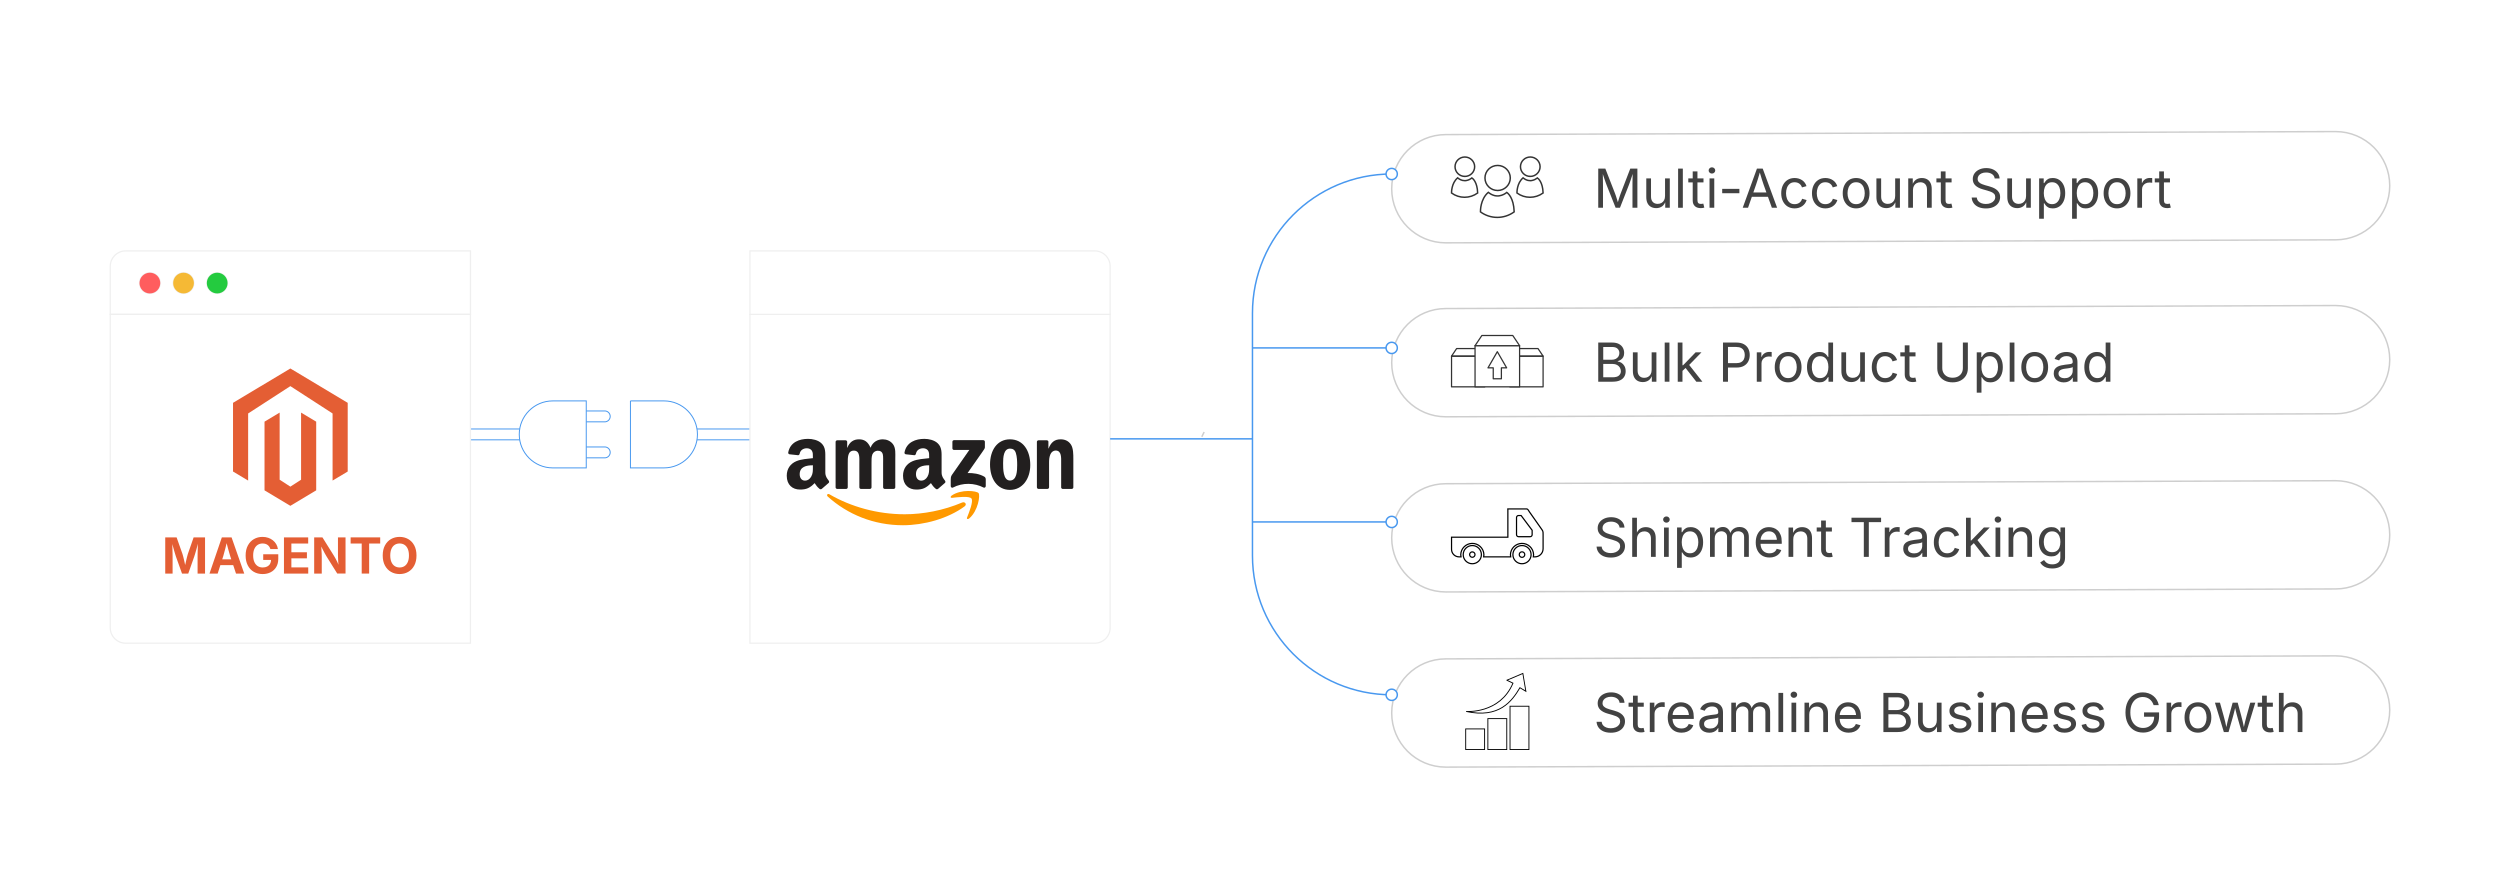 <?xml version="1.0" encoding="UTF-8"?><svg id="_01-Advanced-Features-of-Magento-Amazon-Integration" xmlns="http://www.w3.org/2000/svg" xmlns:xlink="http://www.w3.org/1999/xlink" viewBox="0 0 860 298.867"><defs><filter id="drop-shadow-1" filterUnits="userSpaceOnUse"><feOffset dx="0" dy="4.354"/><feGaussianBlur result="blur" stdDeviation="3.483"/><feFlood flood-color="#333" flood-opacity=".09"/><feComposite in2="blur" operator="in"/><feComposite in="SourceGraphic"/></filter><filter id="drop-shadow-2" filterUnits="userSpaceOnUse"><feOffset dx="0" dy="4.354"/><feGaussianBlur result="blur-2" stdDeviation="3.483"/><feFlood flood-color="#333" flood-opacity=".09"/><feComposite in2="blur-2" operator="in"/><feComposite in="SourceGraphic"/></filter><filter id="drop-shadow-3" filterUnits="userSpaceOnUse"><feOffset dx="0" dy="5.143"/><feGaussianBlur result="blur-3" stdDeviation="4.114"/><feFlood flood-color="#333" flood-opacity=".09"/><feComposite in2="blur-3" operator="in"/><feComposite in="SourceGraphic"/></filter></defs><path d="M199.298,141.362h8.732c1.037,0,1.879.842,1.879,1.879v0c0,1.037-.842,1.879-1.879,1.879h-8.732v-3.758h0Z" fill="#fff" stroke="#4898ef" stroke-miterlimit="10" stroke-width=".341"/><path d="M199.298,153.747h8.732c1.037,0,1.879.842,1.879,1.879v0c0,1.037-.842,1.879-1.879,1.879h-8.732v-3.758h0Z" fill="#fff" stroke="#4898ef" stroke-miterlimit="10" stroke-width=".341"/><rect x="158.358" y="147.568" width="21.459" height="3.731" fill="#fff" stroke="#4898ef" stroke-miterlimit="10" stroke-width=".341"/><path d="M190.148,137.91h11.523v23.047h-11.523c-6.36,0-11.523-5.163-11.523-11.523v-0c0-6.36,5.163-11.523,11.523-11.523Z" fill="#fff" stroke="#4898ef" stroke-miterlimit="10" stroke-width=".341"/><rect x="238.729" y="147.568" width="21.459" height="3.731" fill="#fff" stroke="#4898ef" stroke-miterlimit="10" stroke-width=".341"/><path d="M216.874,137.91h11.523c6.364,0,11.523,5.159,11.523,11.523v0c0,6.364-5.159,11.523-11.523,11.523h-11.523v-23.047Z" fill="#fff" stroke="#4898ef" stroke-miterlimit="10" stroke-width=".341"/><g filter="url(#drop-shadow-1)"><path d="M161.836,81.962H43.205c-2.912,0-5.272,2.36-5.272,5.272v16.556h123.904v-21.828ZM51.561,96.591c-1.971,0-3.569-1.598-3.569-3.569s1.598-3.569,3.569-3.569c1.971,0,3.569,1.598,3.569,3.569s-1.598,3.569-3.569,3.569ZM63.138,96.591c-1.971,0-3.569-1.598-3.569-3.569s1.598-3.569,3.569-3.569c1.971,0,3.569,1.598,3.569,3.569s-1.598,3.569-3.569,3.569ZM74.714,96.591c-1.971,0-3.569-1.598-3.569-3.569s1.598-3.569,3.569-3.569c1.971,0,3.569,1.598,3.569,3.569s-1.598,3.569-3.569,3.569Z" fill="#fff" stroke="#efefef" stroke-miterlimit="10" stroke-width=".435"/><path d="M37.932,103.79v107.842c0,2.912,2.36,5.272,5.272,5.272h118.632v-113.114H37.932Z" fill="#fff" stroke="#efefef" stroke-miterlimit="10" stroke-width=".435"/><path d="M51.561,89.454c-1.971,0-3.569,1.598-3.569,3.569s1.598,3.569,3.569,3.569c1.971,0,3.569-1.598,3.569-3.569s-1.598-3.569-3.569-3.569Z" fill="#ff5d5e" stroke-width="0"/><path d="M63.138,89.454c-1.971,0-3.569,1.598-3.569,3.569s1.598,3.569,3.569,3.569c1.971,0,3.569-1.598,3.569-3.569s-1.598-3.569-3.569-3.569Z" fill="#f5b935" stroke-width="0"/><path d="M74.714,89.454c-1.971,0-3.569,1.598-3.569,3.569s1.598,3.569,3.569,3.569c1.971,0,3.569-1.598,3.569-3.569s-1.598-3.569-3.569-3.569Z" fill="#24cb3f" stroke-width="0"/><g id="LOGO"><polygon points="119.611 134.219 119.611 157.848 114.408 160.965 114.408 137.878 99.884 128.474 85.359 137.878 85.359 160.965 80.157 157.848 80.157 134.219 99.884 122.404 119.611 134.219" fill="#e45e34" stroke-width="0"/><polygon points="108.772 140.696 108.772 164.325 105.173 166.48 99.884 169.65 94.59 166.48 90.996 164.325 90.996 140.696 96.198 137.579 96.198 160.666 99.884 163.051 103.569 160.666 103.569 137.579 108.772 140.696" fill="#e45e34" stroke-width="0"/></g><path d="M56.84,192.954v-12.45h3.911l2.022,5.715c.083.267.18.613.288,1.036.109.424.219.88.33,1.371s.216.966.313,1.429c.097.462.177.863.238,1.203h-.493c.061-.334.141-.731.238-1.19.097-.459.202-.935.313-1.425s.222-.95.33-1.378c.109-.429.205-.777.289-1.044l1.988-5.715h3.927v12.45h-2.565v-5.866c0-.273.004-.613.012-1.019.008-.407.02-.846.034-1.316.014-.471.026-.944.038-1.42.011-.476.02-.926.025-1.349h.159c-.106.462-.223.94-.351,1.433-.128.493-.258.971-.389,1.433s-.255.887-.372,1.274c-.117.387-.217.709-.301.965l-2.063,5.866h-2.147l-2.097-5.866c-.084-.256-.184-.575-.301-.957-.117-.381-.241-.804-.372-1.266-.131-.462-.263-.94-.397-1.433-.134-.493-.259-.977-.376-1.45h.192c.005.401.014.838.025,1.312.011.474.023.948.038,1.425.014.476.025.919.033,1.329.009.409.013.756.013,1.04v5.866h-2.532Z" fill="#e45e34" stroke-width="0"/><path d="M72.064,192.954l4.253-12.45h3.342l4.361,12.45h-2.833l-1.997-6.008c-.239-.774-.483-1.622-.731-2.544-.248-.922-.508-1.929-.781-3.021h.56c-.267,1.097-.517,2.109-.748,3.037-.231.927-.461,1.77-.689,2.527l-1.922,6.008h-2.815ZM74.721,190.063v-1.997h6.643v1.997h-6.643Z" fill="#e45e34" stroke-width="0"/><path d="M90.354,193.121c-1.164,0-2.185-.257-3.062-.773-.877-.515-1.562-1.25-2.056-2.206-.493-.956-.739-2.087-.739-3.396,0-1.348.256-2.5.769-3.455.512-.956,1.206-1.687,2.081-2.193s1.857-.76,2.949-.76c.702,0,1.355.102,1.959.305.604.204,1.142.492,1.613.865.471.374.855.815,1.153,1.325.298.509.492,1.073.581,1.692h-2.59c-.089-.301-.213-.57-.372-.807-.159-.236-.351-.438-.576-.605s-.483-.294-.773-.38c-.29-.086-.607-.129-.953-.129-.641,0-1.206.16-1.696.48s-.872.787-1.145,1.399-.41,1.359-.41,2.239c0,.88.135,1.628.405,2.244s.65,1.085,1.141,1.408c.49.323,1.069.485,1.738.485.602,0,1.117-.109,1.546-.326.429-.217.759-.527.99-.932.231-.404.347-.875.347-1.416l.535.075h-3.242v-1.938h5.18v1.554c0,1.092-.231,2.029-.693,2.812s-1.097,1.384-1.905,1.805c-.808.421-1.733.631-2.774.631Z" fill="#e45e34" stroke-width="0"/><path d="M97.682,192.954v-12.45h8.331v2.114h-5.782v3.008h5.348v2.081h-5.348v3.133h5.799v2.114h-8.347Z" fill="#e45e34" stroke-width="0"/><path d="M108.076,192.954v-12.45h2.841l3.936,6.3c.201.323.404.674.61,1.053.206.378.417.799.631,1.261.214.463.428.983.639,1.562h-.259c-.039-.462-.074-.955-.104-1.479-.031-.524-.057-1.025-.08-1.504-.022-.479-.033-.886-.033-1.22v-5.974h2.607v12.45h-2.849l-3.576-5.715c-.262-.429-.504-.845-.727-1.249s-.456-.85-.698-1.337-.531-1.071-.865-1.75h.326c.034.602.067,1.178.101,1.729.033.552.06,1.052.079,1.5s.029.814.029,1.099v5.724h-2.607Z" fill="#e45e34" stroke-width="0"/><path d="M120.618,182.618v-2.114h10.169v2.114h-3.802v10.336h-2.557v-10.336h-3.811Z" fill="#e45e34" stroke-width="0"/><path d="M137.463,193.121c-1.098,0-2.085-.25-2.962-.752s-1.571-1.228-2.081-2.181-.764-2.103-.764-3.451c0-1.354.254-2.508.764-3.463.51-.955,1.203-1.684,2.081-2.185.877-.501,1.865-.752,2.962-.752,1.103,0,2.091.25,2.966.752.875.501,1.567,1.229,2.077,2.185.51.956.765,2.11.765,3.463,0,1.348-.255,2.499-.765,3.451s-1.202,1.679-2.077,2.181-1.863.752-2.966.752ZM137.463,190.857c.646,0,1.21-.157,1.692-.472.481-.314.856-.78,1.124-1.396.268-.615.401-1.366.401-2.252,0-.896-.134-1.653-.401-2.268-.267-.616-.642-1.081-1.124-1.396-.482-.315-1.046-.472-1.692-.472-.641,0-1.204.159-1.688.476-.485.318-.861.784-1.128,1.4-.268.615-.401,1.369-.401,2.26,0,.886.134,1.635.401,2.248.267.613.643,1.078,1.128,1.395.484.318,1.047.477,1.688.477Z" fill="#e45e34" stroke-width="0"/></g><g filter="url(#drop-shadow-2)"><path d="M257.981,216.905h118.632c2.912,0,5.272-2.36,5.272-5.272v-107.842h-123.904v113.114Z" fill="#fff" stroke="#efefef" stroke-miterlimit="10" stroke-width=".435"/><path d="M376.613,81.962h-118.632v21.828h123.904v-16.556c0-2.912-2.361-5.272-5.272-5.272Z" fill="#fff" stroke="#efefef" stroke-miterlimit="10" stroke-width=".435"/><path id="path14" d="M291.043,163.842h-3.051c-.292-.021-.524-.24-.545-.519v-15.659c0-.313.262-.562.588-.562h2.845c.296.013.532.24.554.524v2.047h.056c.742-1.978,2.137-2.901,4.017-2.901,1.91,0,3.103.923,3.961,2.901.738-1.978,2.416-2.901,4.214-2.901,1.279,0,2.678.528,3.532,1.712.966,1.317.768,3.231.768,4.909l-.004,9.883c0,.313-.262.566-.588.566h-3.047c-.305-.021-.549-.266-.549-.566v-8.299c0-.661.06-2.309-.086-2.935-.227-1.051-.91-1.347-1.794-1.347-.738,0-1.511.493-1.824,1.283-.313.79-.283,2.111-.283,3v8.299c0,.313-.262.566-.588.566h-3.047c-.309-.021-.549-.266-.549-.566l-.004-8.299c0-1.747.288-4.317-1.88-4.317-2.193,0-2.107,2.506-2.107,4.317v8.299c0,.313-.262.566-.588.566" fill="#221f1f" stroke-width="0"/><g id="use28"><path id="path30" d="M319.631,156.363v-.661c-2.206,0-4.536.472-4.536,3.073,0,1.317.682,2.21,1.854,2.21.858,0,1.626-.528,2.111-1.386.601-1.056.571-2.047.571-3.236M322.708,163.799c-.202.18-.493.193-.721.073-1.013-.841-1.193-1.232-1.751-2.034-1.674,1.708-2.858,2.219-5.029,2.219-2.566,0-4.566-1.583-4.566-4.755,0-2.476,1.343-4.163,3.253-4.986,1.656-.73,3.969-.858,5.737-1.06v-.395c0-.725.056-1.583-.369-2.21-.373-.562-1.086-.794-1.712-.794-1.163,0-2.201.596-2.455,1.832-.051.275-.253.545-.528.558l-2.961-.318c-.249-.056-.524-.257-.455-.639.682-3.587,3.922-4.669,6.823-4.669,1.485,0,3.424.395,4.596,1.519,1.485,1.386,1.343,3.236,1.343,5.248v4.755c0,1.429.592,2.056,1.15,2.828.197.275.24.605-.009.811-.622.519-1.729,1.485-2.339,2.025l-.009-.009" fill="#221f1f" stroke-width="0"/></g><path id="path8" d="M331.801,169.854c-5.729,4.223-14.032,6.476-21.182,6.476-10.024,0-19.049-3.708-25.876-9.874-.536-.485-.056-1.146.588-.768,7.368,4.287,16.478,6.866,25.889,6.866,6.347,0,13.329-1.313,19.748-4.038.97-.412,1.781.635.833,1.339" fill="#f90" stroke-width="0"/><path id="path10" d="M334.183,167.129c-.73-.935-4.841-.442-6.686-.223-.562.069-.648-.421-.142-.772,3.274-2.304,8.647-1.639,9.273-.867.627.777-.163,6.162-3.24,8.733-.472.395-.923.185-.712-.339.691-1.725,2.24-5.592,1.506-6.531" fill="#f90" stroke-width="0"/><path id="path12" d="M327.626,149.866v-2.24c0-.339.257-.566.566-.566h10.029c.322,0,.579.232.579.566v1.918c-.004.322-.275.742-.755,1.408l-5.197,7.42c1.931-.047,3.969.24,5.72,1.227.395.223.502.549.532.871v2.39c0,.326-.36.708-.738.511-3.085-1.618-7.184-1.794-10.595.017-.348.189-.712-.189-.712-.515v-2.27c0-.365.004-.987.369-1.541l6.021-8.634h-5.24c-.322,0-.579-.227-.579-.562" fill="#221f1f" stroke-width="0"/><path id="path16" d="M347.434,146.772c4.527,0,6.978,3.888,6.978,8.831,0,4.776-2.708,8.565-6.978,8.565-4.446,0-6.866-3.888-6.866-8.733,0-4.875,2.45-8.664,6.866-8.664M347.46,149.969c-2.249,0-2.39,3.064-2.39,4.974,0,1.914-.03,5.999,2.364,5.999,2.364,0,2.476-3.296,2.476-5.304,0-1.322-.056-2.901-.455-4.154-.343-1.09-1.026-1.515-1.995-1.515" fill="#221f1f" stroke-width="0"/><path id="path18" d="M360.282,163.842h-3.038c-.305-.021-.549-.266-.549-.566l-.004-15.663c.026-.288.279-.511.588-.511h2.828c.266.013.485.193.545.438v2.395h.056c.854-2.141,2.051-3.163,4.158-3.163,1.369,0,2.703.493,3.562,1.845.798,1.253.798,3.36.798,4.875v9.857c-.034.275-.288.493-.588.493h-3.06c-.279-.021-.511-.227-.541-.493v-8.505c0-1.712.197-4.218-1.91-4.218-.742,0-1.425.498-1.764,1.253-.429.957-.485,1.91-.485,2.965v8.432c-.004.313-.27.566-.596.566" fill="#221f1f" stroke-width="0"/><path id="path30-2" d="M279.632,156.363v-.661c-2.206,0-4.536.472-4.536,3.073,0,1.317.682,2.21,1.854,2.21.858,0,1.626-.528,2.111-1.386.601-1.056.571-2.047.571-3.236M282.709,163.799c-.202.18-.493.193-.721.073-1.013-.841-1.193-1.232-1.751-2.034-1.674,1.708-2.858,2.219-5.029,2.219-2.566,0-4.566-1.583-4.566-4.755,0-2.476,1.343-4.163,3.253-4.986,1.656-.73,3.969-.858,5.737-1.06v-.395c0-.725.056-1.583-.369-2.21-.373-.562-1.086-.794-1.712-.794-1.163,0-2.201.596-2.455,1.832-.051.275-.253.545-.528.558l-2.961-.318c-.249-.056-.524-.257-.455-.639.682-3.587,3.922-4.669,6.823-4.669,1.485,0,3.424.395,4.596,1.519,1.485,1.386,1.343,3.236,1.343,5.248v4.755c0,1.429.592,2.056,1.15,2.828.197.275.24.605-.009.811-.622.519-1.729,1.485-2.339,2.025l-.009-.009" fill="#221f1f" stroke-width="0"/></g><g filter="url(#drop-shadow-3)"><path d="M803.45,77.356l-306.089,1.038c-10.282,0-18.618-8.336-18.618-18.618v-0c0-10.282,8.336-18.618,18.618-18.618l306.089-1.038c10.282,0,18.618,8.336,18.618,18.618v0c0,10.282-8.336,18.618-18.618,18.618Z" fill="#fff" stroke="#cecece" stroke-miterlimit="10" stroke-width=".514"/><path d="M549.794,66.326v-13.47h2.441l3.317,8.498c.078.199.167.448.267.746s.205.622.316.972.219.698.321,1.044c.103.347.192.667.271.963h-.379c.084-.277.178-.586.28-.927.102-.34.209-.687.32-1.04s.219-.683.321-.99c.103-.308.192-.563.271-.769l3.272-8.498h2.449v13.47h-1.69v-7.693c0-.277.002-.594.005-.949.003-.356.009-.729.018-1.121.01-.392.019-.79.027-1.193s.017-.795.022-1.175h.145c-.126.416-.261.839-.402,1.27-.142.431-.28.847-.415,1.248-.136.401-.264.767-.385,1.099-.12.332-.223.605-.308.823l-3.01,7.693h-1.492l-3.055-7.693c-.085-.211-.185-.478-.299-.8s-.239-.681-.375-1.076-.275-.811-.421-1.248c-.145-.437-.292-.875-.442-1.315h.162c.013.337.023.702.032,1.094.009.392.017.788.022,1.189s.012.787.019,1.157c.006.371.009.704.009.999v7.693h-1.637Z" fill="#424242" stroke-width="0"/><path d="M569.746,66.453c-.681,0-1.279-.14-1.794-.42-.516-.28-.917-.704-1.203-1.27s-.429-1.274-.429-2.125v-6.418h1.627v6.283c0,.777.205,1.386.614,1.826.41.44.968.66,1.673.66.482,0,.914-.105,1.297-.316s.686-.52.909-.927c.223-.407.334-.896.334-1.469v-6.057h1.637v10.107h-1.573v-2.45h.217c-.313.946-.758,1.612-1.333,1.998-.576.386-1.234.579-1.976.579Z" fill="#424242" stroke-width="0"/><path d="M578.895,52.856v13.47h-1.627v-13.47h1.627Z" fill="#424242" stroke-width="0"/><path d="M586,56.219v1.392h-5.226v-1.392h5.226ZM582.293,53.814h1.628v9.89c0,.452.092.782.275.99s.489.312.918.312c.102,0,.233-.012.393-.036.16-.024.306-.048.438-.072l.335,1.374c-.169.06-.36.105-.574.136-.214.03-.427.045-.638.045-.874,0-1.555-.23-2.043-.691s-.732-1.104-.732-1.93v-10.017Z" fill="#424242" stroke-width="0"/><path d="M588.901,54.565c-.308,0-.572-.105-.796-.316-.223-.211-.334-.464-.334-.759,0-.301.111-.556.334-.764.224-.208.488-.312.796-.312.313,0,.581.104.805.312.223.208.334.462.334.764,0,.295-.111.548-.334.759-.224.211-.491.316-.805.316ZM588.079,66.326v-10.107h1.627v10.107h-1.627Z" fill="#424242" stroke-width="0"/><path d="M598.349,59.826v1.501h-5.912v-1.501h5.912Z" fill="#424242" stroke-width="0"/><path d="M599.496,66.326l4.891-13.47h1.989l4.954,13.47h-1.809l-2.856-7.991c-.175-.494-.378-1.111-.61-1.849-.231-.738-.514-1.68-.845-2.825h.325c-.325,1.157-.607,2.111-.845,2.861-.238.75-.436,1.355-.593,1.813l-2.775,7.991h-1.826ZM601.955,62.565v-1.5h6.916v1.5h-6.916Z" fill="#424242" stroke-width="0"/><path d="M617.342,66.543c-.917,0-1.72-.217-2.409-.651-.69-.434-1.229-1.042-1.614-1.826-.386-.783-.578-1.693-.578-2.73,0-1.055.192-1.975.578-2.762s.924-1.396,1.614-1.831c.689-.434,1.492-.651,2.409-.651.487,0,.949.063,1.383.19s.83.309,1.188.547c.358.238.668.53.927.877s.458.74.597,1.18l-1.563.443c-.073-.259-.185-.497-.335-.714-.15-.217-.333-.405-.547-.565-.214-.16-.46-.283-.736-.371-.277-.087-.582-.131-.913-.131-.676,0-1.229.176-1.664.529-.434.353-.756.815-.967,1.388s-.316,1.196-.316,1.871c0,.663.105,1.279.316,1.849.211.57.533,1.029.967,1.379.435.35.988.524,1.664.524.337,0,.647-.045.931-.136s.535-.218.755-.384c.22-.166.405-.363.556-.592.151-.229.263-.479.335-.75l1.555.443c-.133.452-.33.854-.592,1.207-.263.353-.574.654-.936.904-.362.25-.763.44-1.203.569-.439.13-.906.194-1.4.194Z" fill="#424242" stroke-width="0"/><path d="M627.919,66.543c-.917,0-1.72-.217-2.409-.651-.69-.434-1.229-1.042-1.614-1.826-.386-.783-.578-1.693-.578-2.73,0-1.055.192-1.975.578-2.762s.924-1.396,1.614-1.831c.689-.434,1.492-.651,2.409-.651.487,0,.949.063,1.383.19s.83.309,1.188.547c.358.238.668.53.927.877s.458.74.597,1.18l-1.563.443c-.073-.259-.185-.497-.335-.714-.15-.217-.333-.405-.547-.565-.214-.16-.46-.283-.736-.371-.277-.087-.582-.131-.913-.131-.676,0-1.229.176-1.664.529-.434.353-.756.815-.967,1.388s-.316,1.196-.316,1.871c0,.663.105,1.279.316,1.849.211.57.533,1.029.967,1.379.435.35.988.524,1.664.524.337,0,.647-.045.931-.136s.535-.218.755-.384c.22-.166.405-.363.556-.592.151-.229.263-.479.335-.75l1.555.443c-.133.452-.33.854-.592,1.207-.263.353-.574.654-.936.904-.362.25-.763.44-1.203.569-.439.13-.906.194-1.4.194Z" fill="#424242" stroke-width="0"/><path d="M638.496,66.543c-.917,0-1.72-.217-2.409-.651-.69-.434-1.229-1.042-1.614-1.826-.386-.783-.578-1.693-.578-2.73,0-1.055.192-1.975.578-2.762s.924-1.396,1.614-1.831c.689-.434,1.492-.651,2.409-.651.922,0,1.729.217,2.422.651.693.434,1.232,1.044,1.618,1.831s.579,1.707.579,2.762c0,1.037-.193,1.947-.579,2.73-.386.784-.925,1.393-1.618,1.826-.692.434-1.5.651-2.422.651ZM638.496,65.088c.681,0,1.241-.175,1.681-.524.44-.35.766-.809.977-1.379.211-.569.316-1.186.316-1.849,0-.669-.105-1.291-.316-1.867-.211-.575-.536-1.04-.977-1.392-.439-.353-1-.529-1.681-.529-.676,0-1.229.176-1.664.529-.434.353-.756.815-.967,1.388s-.316,1.196-.316,1.871c0,.663.105,1.279.316,1.849.211.57.533,1.029.967,1.379.435.35.988.524,1.664.524Z" fill="#424242" stroke-width="0"/><path d="M648.909,66.453c-.681,0-1.279-.14-1.794-.42-.516-.28-.917-.704-1.203-1.27s-.429-1.274-.429-2.125v-6.418h1.627v6.283c0,.777.205,1.386.614,1.826.41.44.968.66,1.673.66.482,0,.914-.105,1.297-.316s.686-.52.909-.927c.223-.407.334-.896.334-1.469v-6.057h1.637v10.107h-1.573v-2.45h.217c-.313.946-.758,1.612-1.333,1.998-.576.386-1.234.579-1.976.579Z" fill="#424242" stroke-width="0"/><path d="M658.059,60.27v6.057h-1.627v-10.107h1.563l.009,2.45h-.226c.308-.934.746-1.597,1.315-1.989.569-.392,1.236-.587,2.002-.587.682,0,1.278.14,1.79.42.513.28.912.702,1.198,1.266s.429,1.273.429,2.129v6.418h-1.627v-6.283c0-.778-.203-1.386-.61-1.826-.406-.44-.963-.66-1.668-.66-.481,0-.916.105-1.302.316-.386.211-.689.519-.913.922-.223.404-.334.895-.334,1.474Z" fill="#424242" stroke-width="0"/><path d="M671.348,56.219v1.392h-5.226v-1.392h5.226ZM667.641,53.814h1.628v9.89c0,.452.092.782.275.99s.489.312.918.312c.102,0,.233-.012.393-.036.16-.024.306-.048.438-.072l.335,1.374c-.169.06-.36.105-.574.136-.214.03-.427.045-.638.045-.874,0-1.555-.23-2.043-.691s-.732-1.104-.732-1.93v-10.017Z" fill="#424242" stroke-width="0"/><path d="M683.145,66.561c-.971,0-1.812-.157-2.526-.47-.715-.313-1.273-.752-1.678-1.315-.403-.563-.633-1.222-.687-1.975h1.763c.048.506.22.923.516,1.252.295.329.673.572,1.134.732.461.16.954.24,1.479.24.608,0,1.155-.1,1.641-.298s.869-.479,1.152-.841c.283-.361.425-.78.425-1.256,0-.434-.122-.787-.366-1.058-.243-.271-.567-.494-.972-.669-.403-.175-.847-.329-1.328-.461l-1.628-.461c-1.085-.307-1.929-.747-2.531-1.32-.603-.572-.903-1.305-.903-2.197,0-.759.204-1.424.614-1.993.41-.57.964-1.011,1.663-1.325.699-.313,1.483-.47,2.351-.47.886,0,1.67.157,2.351.47.681.313,1.219.74,1.613,1.279.396.54.604,1.15.629,1.831h-1.682c-.078-.657-.392-1.165-.94-1.523-.548-.359-1.224-.538-2.024-.538-.579,0-1.087.095-1.523.285-.438.19-.776.449-1.018.777-.24.329-.361.704-.361,1.125,0,.47.146.849.438,1.135s.639.509,1.04.669c.4.16.764.285,1.089.375l1.347.371c.362.097.762.229,1.198.398.437.169.854.393,1.252.673s.725.636.981,1.067c.256.431.384.96.384,1.586,0,.735-.191,1.398-.574,1.989-.383.591-.938,1.058-1.668,1.401-.729.344-1.612.515-2.648.515Z" fill="#424242" stroke-width="0"/><path d="M693.938,66.453c-.681,0-1.279-.14-1.794-.42-.516-.28-.917-.704-1.203-1.27s-.429-1.274-.429-2.125v-6.418h1.627v6.283c0,.777.205,1.386.614,1.826.41.44.968.66,1.673.66.482,0,.914-.105,1.297-.316s.686-.52.909-.927c.223-.407.334-.896.334-1.469v-6.057h1.637v10.107h-1.573v-2.45h.217c-.313.946-.758,1.612-1.333,1.998-.576.386-1.234.579-1.976.579Z" fill="#424242" stroke-width="0"/><path d="M701.46,70.105v-13.886h1.572v1.618h.181c.115-.181.274-.408.479-.683.205-.274.5-.52.886-.736.386-.217.907-.326,1.564-.326.844,0,1.586.211,2.229.633.642.422,1.145,1.023,1.51,1.804.364.78.547,1.704.547,2.771,0,1.073-.182,2.001-.543,2.785-.361.783-.863,1.389-1.505,1.817s-1.385.642-2.229.642c-.639,0-1.154-.11-1.546-.33-.392-.22-.693-.47-.904-.75s-.373-.514-.488-.701h-.126v5.343h-1.627ZM705.907,65.088c.633,0,1.162-.17,1.587-.511.425-.341.744-.799.958-1.375.214-.575.321-1.216.321-1.921,0-.699-.105-1.33-.316-1.894-.212-.563-.529-1.011-.954-1.342s-.957-.497-1.596-.497c-.621,0-1.142.157-1.563.47-.422.313-.74.749-.954,1.306s-.321,1.21-.321,1.957c0,.748.108,1.407.326,1.98.217.572.537,1.02.962,1.342.426.322.942.484,1.551.484Z" fill="#424242" stroke-width="0"/><path d="M712.796,70.105v-13.886h1.572v1.618h.181c.115-.181.274-.408.479-.683.205-.274.5-.52.886-.736.386-.217.907-.326,1.564-.326.844,0,1.586.211,2.229.633.642.422,1.145,1.023,1.51,1.804.364.78.547,1.704.547,2.771,0,1.073-.182,2.001-.543,2.785-.361.783-.863,1.389-1.505,1.817s-1.385.642-2.229.642c-.639,0-1.154-.11-1.546-.33-.392-.22-.693-.47-.904-.75s-.373-.514-.488-.701h-.126v5.343h-1.627ZM717.243,65.088c.633,0,1.162-.17,1.587-.511.425-.341.744-.799.958-1.375.214-.575.321-1.216.321-1.921,0-.699-.105-1.33-.316-1.894-.212-.563-.529-1.011-.954-1.342s-.957-.497-1.596-.497c-.621,0-1.142.157-1.563.47-.422.313-.74.749-.954,1.306s-.321,1.21-.321,1.957c0,.748.108,1.407.326,1.98.217.572.537,1.02.962,1.342.426.322.942.484,1.551.484Z" fill="#424242" stroke-width="0"/><path d="M728.246,66.543c-.917,0-1.72-.217-2.409-.651-.69-.434-1.229-1.042-1.614-1.826-.386-.783-.578-1.693-.578-2.73,0-1.055.192-1.975.578-2.762s.924-1.396,1.614-1.831c.689-.434,1.492-.651,2.409-.651.922,0,1.729.217,2.422.651.693.434,1.232,1.044,1.618,1.831s.579,1.707.579,2.762c0,1.037-.193,1.947-.579,2.73-.386.784-.925,1.393-1.618,1.826-.692.434-1.5.651-2.422.651ZM728.246,65.088c.681,0,1.241-.175,1.681-.524.44-.35.766-.809.977-1.379.211-.569.316-1.186.316-1.849,0-.669-.105-1.291-.316-1.867-.211-.575-.536-1.04-.977-1.392-.439-.353-1-.529-1.681-.529-.676,0-1.229.176-1.664.529-.434.353-.756.815-.967,1.388s-.316,1.196-.316,1.871c0,.663.105,1.279.316,1.849.211.57.533,1.029.967,1.379.435.35.988.524,1.664.524Z" fill="#424242" stroke-width="0"/><path d="M735.233,66.326v-10.107h1.572v1.555h.108c.188-.512.521-.924.999-1.234.479-.31,1.021-.465,1.623-.465.12,0,.264.003.43.009.165.006.297.012.393.018v1.636c-.048-.012-.168-.03-.361-.054-.193-.024-.397-.037-.614-.037-.482,0-.915.101-1.298.303-.383.202-.683.479-.899.832s-.325.758-.325,1.216v6.328h-1.627Z" fill="#424242" stroke-width="0"/><path d="M746.471,56.219v1.392h-5.226v-1.392h5.226ZM742.764,53.814h1.628v9.89c0,.452.092.782.275.99s.489.312.918.312c.102,0,.233-.012.393-.036.16-.024.306-.048.438-.072l.335,1.374c-.169.06-.36.105-.574.136-.214.03-.427.045-.638.045-.874,0-1.555-.23-2.043-.691s-.732-1.104-.732-1.93v-10.017Z" fill="#424242" stroke-width="0"/><path d="M520.869,67.593c-.192-4.685-2.087-6.234-2.552-6.545-.038.034-.077.067-.116.1-.019.016-.038.032-.057.047-.372.292-1.226.843-2.354,1.019-.112.015-.223.033-.337.04-.096.006-.193.01-.291.01-.355,0-.699-.042-1.031-.116-1.05-.264-1.852-.877-2.08-1.066-.022-.019-.045-.037-.066-.056l-.037.032c-2.709,2.317-2.672,6.372-2.669,6.543l.002.144c3.435,2.53,8.125,2.528,11.594,0l-.006-.152Z" fill="none" stroke="#333" stroke-miterlimit="10" stroke-width=".514"/><path d="M515.185,60.383h.001c1.161-0,2.254-.449,3.077-1.263.823-.815,1.277-1.896,1.276-3.045-0-2.374-1.954-4.306-4.355-4.306-2.402.001-4.355,1.933-4.355,4.308.001,2.374,1.954,4.306,4.355,4.306Z" fill="none" stroke="#333" stroke-miterlimit="10" stroke-width=".514"/><path d="M530.819,61.131c-.149-3.63-1.617-4.83-1.977-5.071-.029.026-.06.052-.09.078-.015.013-.029.024-.044.037-.288.227-.95.653-1.824.79-.087.012-.173.025-.261.031-.075.004-.149.007-.225.007-.275,0-.542-.032-.799-.09-.814-.205-1.435-.679-1.612-.826-.017-.015-.035-.028-.051-.043l-.029.025c-2.099,1.795-2.07,4.937-2.068,5.069l.002.111c2.661,1.961,6.295,1.959,8.982,0l-.005-.118Z" fill="none" stroke="#333" stroke-miterlimit="10" stroke-width=".514"/><path d="M526.415,55.545h.001c.9-0,1.746-.348,2.384-.979.638-.632.989-1.469.989-2.359-0-1.839-1.514-3.336-3.374-3.336-1.861.001-3.374,1.498-3.374,3.338.001,1.839,1.514,3.336,3.374,3.336Z" fill="none" stroke="#333" stroke-miterlimit="10" stroke-width=".514"/><path d="M508.31,61.131c-.149-3.63-1.617-4.83-1.977-5.071-.029.026-.06.052-.09.078-.015.013-.029.024-.044.037-.288.227-.95.653-1.824.79-.087.012-.173.025-.261.031-.075.004-.149.007-.225.007-.275,0-.542-.032-.799-.09-.814-.205-1.435-.679-1.612-.826-.017-.015-.035-.028-.051-.043l-.029.025c-2.099,1.795-2.07,4.937-2.068,5.069l.002.111c2.661,1.961,6.295,1.959,8.982,0l-.005-.118Z" fill="none" stroke="#333" stroke-miterlimit="10" stroke-width=".514"/><path d="M503.906,55.545h.001c.9-0,1.746-.348,2.384-.979.638-.632.989-1.469.989-2.359-0-1.839-1.514-3.336-3.374-3.336-1.861.001-3.374,1.498-3.374,3.338.001,1.839,1.514,3.336,3.374,3.336Z" fill="none" stroke="#333" stroke-miterlimit="10" stroke-width=".514"/><path d="M803.45,137.196l-306.089,1.038c-10.282,0-18.618-8.336-18.618-18.618v-0c0-10.282,8.336-18.618,18.618-18.618l306.089-1.038c10.282,0,18.618,8.336,18.618,18.618v0c0,10.282-8.336,18.618-18.618,18.618Z" fill="#fff" stroke="#cecece" stroke-miterlimit="10" stroke-width=".514"/><path d="M549.794,126.166v-13.47h4.773c.94,0,1.716.161,2.328.484.611.322,1.066.753,1.364,1.292.299.54.448,1.138.448,1.794,0,.579-.103,1.056-.308,1.433-.205.376-.475.676-.81.899-.334.223-.697.389-1.089.497v.126c.422.024.842.169,1.261.434s.769.642,1.049,1.13.421,1.085.421,1.79c0,.675-.155,1.284-.466,1.826s-.797.972-1.46,1.288-1.525.475-2.586.475h-4.927ZM551.512,118.608h2.965c.482,0,.919-.095,1.312-.285.392-.19.702-.458.931-.805.229-.346.344-.751.344-1.216,0-.584-.203-1.079-.61-1.482-.406-.404-1.047-.606-1.921-.606h-3.02v4.394ZM551.512,124.647h3.164c1.049,0,1.795-.202,2.237-.606.443-.404.665-.898.665-1.482,0-.452-.115-.868-.344-1.248-.229-.38-.553-.684-.972-.913s-.918-.344-1.496-.344h-3.255v4.593Z" fill="#424242" stroke-width="0"/><path d="M565.135,126.292c-.681,0-1.279-.14-1.794-.42-.516-.28-.917-.704-1.203-1.27s-.429-1.274-.429-2.125v-6.418h1.627v6.283c0,.777.205,1.386.614,1.826.41.44.968.66,1.673.66.482,0,.914-.105,1.297-.316s.686-.52.909-.927c.223-.407.334-.896.334-1.469v-6.057h1.637v10.107h-1.573v-2.45h.217c-.313.946-.758,1.612-1.333,1.998-.576.386-1.234.579-1.976.579Z" fill="#424242" stroke-width="0"/><path d="M574.284,112.696v13.47h-1.627v-13.47h1.627Z" fill="#424242" stroke-width="0"/><path d="M577.141,126.166v-13.47h1.627v13.47h-1.627ZM578.668,122.532v-2.016h.299l4.32-4.457h2.017l-4.674,4.8h-.181l-1.781,1.672ZM583.531,126.166l-3.869-4.945,1.157-1.148,4.801,6.093h-2.089Z" fill="#424242" stroke-width="0"/><path d="M592.707,126.166v-13.47h4.61c1.049,0,1.912.191,2.591.574.678.383,1.181.896,1.509,1.541.329.645.493,1.368.493,2.17,0,.801-.164,1.528-.493,2.179-.328.651-.83,1.169-1.505,1.555s-1.537.579-2.585.579h-3.264v-1.51h3.182c.711,0,1.284-.122,1.718-.366s.749-.579.945-1.003c.195-.425.293-.902.293-1.433s-.098-1.005-.293-1.424c-.196-.419-.513-.749-.949-.99-.438-.241-1.015-.361-1.731-.361h-2.803v11.96h-1.718Z" fill="#424242" stroke-width="0"/><path d="M604.333,126.166v-10.107h1.572v1.555h.108c.188-.512.521-.924.999-1.234.479-.31,1.021-.465,1.623-.465.12,0,.264.003.43.009.165.006.297.012.393.018v1.636c-.048-.012-.168-.03-.361-.054-.193-.024-.397-.037-.614-.037-.482,0-.915.101-1.298.303-.383.202-.683.479-.899.832s-.325.758-.325,1.216v6.328h-1.627Z" fill="#424242" stroke-width="0"/><path d="M615.109,126.383c-.917,0-1.72-.217-2.409-.651-.69-.434-1.229-1.042-1.614-1.826-.386-.783-.578-1.693-.578-2.73,0-1.055.192-1.975.578-2.762s.924-1.396,1.614-1.831c.689-.434,1.492-.651,2.409-.651.922,0,1.729.217,2.422.651.693.434,1.232,1.044,1.618,1.831s.579,1.707.579,2.762c0,1.037-.193,1.947-.579,2.73-.386.784-.925,1.393-1.618,1.826-.692.434-1.5.651-2.422.651ZM615.109,124.928c.681,0,1.241-.175,1.681-.524.44-.35.766-.809.977-1.379.211-.569.316-1.186.316-1.849,0-.669-.105-1.291-.316-1.867-.211-.575-.536-1.04-.977-1.392-.439-.353-1-.529-1.681-.529-.676,0-1.229.176-1.664.529-.434.353-.756.815-.967,1.388s-.316,1.196-.316,1.871c0,.663.105,1.279.316,1.849.211.57.533,1.029.967,1.379.435.35.988.524,1.664.524Z" fill="#424242" stroke-width="0"/><path d="M625.884,126.383c-.838,0-1.579-.214-2.224-.642s-1.148-1.034-1.51-1.817c-.361-.784-.542-1.712-.542-2.785,0-1.066.182-1.99.547-2.771.364-.781.869-1.382,1.514-1.804.646-.422,1.387-.633,2.225-.633.656,0,1.178.108,1.563.326.386.217.683.462.891.736.208.274.366.502.475.683h.126v-4.981h1.628v13.47h-1.573v-1.564h-.181c-.108.187-.27.42-.483.701-.215.28-.516.53-.904.75-.389.22-.905.33-1.551.33ZM626.128,124.928c.615,0,1.133-.162,1.555-.484s.742-.77.959-1.342c.217-.573.325-1.232.325-1.98,0-.747-.107-1.399-.321-1.957s-.531-.993-.953-1.306c-.422-.313-.943-.47-1.564-.47-.639,0-1.171.166-1.596.497s-.742.779-.953,1.342c-.211.564-.316,1.195-.316,1.894,0,.705.106,1.346.32,1.921.214.576.535,1.034.963,1.375.428.34.955.511,1.582.511Z" fill="#424242" stroke-width="0"/><path d="M636.859,126.292c-.681,0-1.279-.14-1.794-.42-.516-.28-.917-.704-1.203-1.27s-.429-1.274-.429-2.125v-6.418h1.627v6.283c0,.777.205,1.386.614,1.826.41.44.968.66,1.673.66.482,0,.914-.105,1.297-.316s.686-.52.909-.927c.223-.407.334-.896.334-1.469v-6.057h1.637v10.107h-1.573v-2.45h.217c-.313.946-.758,1.612-1.333,1.998-.576.386-1.234.579-1.976.579Z" fill="#424242" stroke-width="0"/><path d="M648.494,126.383c-.917,0-1.72-.217-2.409-.651-.69-.434-1.229-1.042-1.614-1.826-.386-.783-.578-1.693-.578-2.73,0-1.055.192-1.975.578-2.762s.924-1.396,1.614-1.831c.689-.434,1.492-.651,2.409-.651.487,0,.949.063,1.383.19s.83.309,1.188.547c.358.238.668.53.927.877s.458.74.597,1.18l-1.563.443c-.073-.259-.185-.497-.335-.714-.15-.217-.333-.405-.547-.565-.214-.16-.46-.283-.736-.371-.277-.087-.582-.131-.913-.131-.676,0-1.229.176-1.664.529-.434.353-.756.815-.967,1.388s-.316,1.196-.316,1.871c0,.663.105,1.279.316,1.849.211.57.533,1.029.967,1.379.435.35.988.524,1.664.524.337,0,.647-.045.931-.136s.535-.218.755-.384c.22-.166.405-.363.556-.592.151-.229.263-.479.335-.75l1.555.443c-.133.452-.33.854-.592,1.207-.263.353-.574.654-.936.904-.362.25-.763.44-1.203.569-.439.13-.906.194-1.4.194Z" fill="#424242" stroke-width="0"/><path d="M658.936,116.059v1.392h-5.226v-1.392h5.226ZM655.229,113.654h1.628v9.89c0,.452.092.782.275.99s.489.312.918.312c.102,0,.233-.012.393-.036.16-.024.306-.048.438-.072l.335,1.374c-.169.06-.36.105-.574.136-.214.03-.427.045-.638.045-.874,0-1.555-.23-2.043-.691s-.732-1.104-.732-1.93v-10.017Z" fill="#424242" stroke-width="0"/><path d="M671.69,126.383c-1.061,0-1.987-.208-2.779-.624-.793-.416-1.406-.985-1.84-1.708-.435-.723-.651-1.546-.651-2.468v-8.886h1.718v8.751c0,.645.144,1.219.43,1.722.286.503.694.899,1.225,1.188.53.29,1.163.434,1.898.434s1.366-.145,1.894-.434c.527-.289.933-.686,1.217-1.188.283-.503.425-1.077.425-1.722v-8.751h1.717v8.886c0,.922-.217,1.745-.65,2.468s-1.044,1.292-1.831,1.708c-.786.416-1.71.624-2.771.624Z" fill="#424242" stroke-width="0"/><path d="M679.999,129.945v-13.886h1.572v1.618h.181c.115-.181.274-.408.479-.683.205-.274.5-.52.886-.736.386-.217.907-.326,1.564-.326.844,0,1.586.211,2.229.633.642.422,1.145,1.023,1.51,1.804.364.78.547,1.704.547,2.771,0,1.073-.182,2.001-.543,2.785-.361.783-.863,1.389-1.505,1.817s-1.385.642-2.229.642c-.639,0-1.154-.11-1.546-.33-.392-.22-.693-.47-.904-.75s-.373-.514-.488-.701h-.126v5.343h-1.627ZM684.446,124.928c.633,0,1.162-.17,1.587-.511.425-.341.744-.799.958-1.375.214-.575.321-1.216.321-1.921,0-.699-.105-1.33-.316-1.894-.212-.563-.529-1.011-.954-1.342s-.957-.497-1.596-.497c-.621,0-1.142.157-1.563.47-.422.313-.74.749-.954,1.306s-.321,1.21-.321,1.957c0,.748.108,1.407.326,1.98.217.572.537,1.02.962,1.342.426.322.942.484,1.551.484Z" fill="#424242" stroke-width="0"/><path d="M692.962,112.696v13.47h-1.627v-13.47h1.627Z" fill="#424242" stroke-width="0"/><path d="M699.933,126.383c-.917,0-1.72-.217-2.409-.651-.69-.434-1.229-1.042-1.614-1.826-.386-.783-.578-1.693-.578-2.73,0-1.055.192-1.975.578-2.762s.924-1.396,1.614-1.831c.689-.434,1.492-.651,2.409-.651.922,0,1.729.217,2.422.651.693.434,1.232,1.044,1.618,1.831s.579,1.707.579,2.762c0,1.037-.193,1.947-.579,2.73-.386.784-.925,1.393-1.618,1.826-.692.434-1.5.651-2.422.651ZM699.933,124.928c.681,0,1.241-.175,1.681-.524.44-.35.766-.809.977-1.379.211-.569.316-1.186.316-1.849,0-.669-.105-1.291-.316-1.867-.211-.575-.536-1.04-.977-1.392-.439-.353-1-.529-1.681-.529-.676,0-1.229.176-1.664.529-.434.353-.756.815-.967,1.388s-.316,1.196-.316,1.871c0,.663.105,1.279.316,1.849.211.57.533,1.029.967,1.379.435.35.988.524,1.664.524Z" fill="#424242" stroke-width="0"/><path d="M709.93,126.401c-.639,0-1.219-.121-1.74-.361-.521-.241-.936-.594-1.243-1.058-.307-.464-.461-1.028-.461-1.69,0-.579.114-1.049.344-1.411.229-.361.535-.646.917-.854.383-.208.807-.363,1.271-.466.464-.102.932-.184,1.401-.244.603-.078,1.094-.138,1.474-.181.38-.042.661-.114.845-.217.185-.103.276-.277.276-.524v-.054c0-.422-.079-.779-.235-1.071-.157-.292-.392-.517-.705-.673s-.705-.235-1.175-.235c-.482,0-.896.076-1.239.226-.343.151-.622.339-.836.565s-.375.457-.483.692l-1.564-.516c.26-.615.609-1.095,1.049-1.442.44-.346.925-.592,1.456-.737.53-.145,1.054-.217,1.572-.217.338,0,.722.041,1.153.122.431.082.847.243,1.247.483.4.241.732.599.994,1.071.263.474.394,1.104.394,1.894v6.663h-1.601v-1.374h-.108c-.114.235-.298.478-.551.728-.253.25-.582.46-.985.628-.404.168-.893.253-1.465.253ZM710.21,124.964c.603,0,1.112-.118,1.527-.353.416-.235.732-.541.949-.918.218-.376.326-.77.326-1.18v-1.401c-.066.078-.211.149-.435.212-.223.063-.478.119-.764.167-.286.048-.563.089-.831.122-.269.033-.481.059-.638.077-.392.048-.758.131-1.099.249-.341.117-.613.289-.818.515-.204.226-.307.532-.307.917,0,.35.09.642.271.877.182.235.428.413.741.533.313.121.673.181,1.076.181Z" fill="#424242" stroke-width="0"/><path d="M721.284,126.383c-.838,0-1.579-.214-2.224-.642s-1.148-1.034-1.51-1.817c-.361-.784-.542-1.712-.542-2.785,0-1.066.182-1.99.547-2.771.364-.781.869-1.382,1.514-1.804.646-.422,1.387-.633,2.225-.633.656,0,1.178.108,1.563.326.386.217.683.462.891.736.208.274.366.502.475.683h.126v-4.981h1.628v13.47h-1.573v-1.564h-.181c-.108.187-.27.42-.483.701-.215.28-.516.53-.904.75-.389.22-.905.33-1.551.33ZM721.528,124.928c.615,0,1.133-.162,1.555-.484s.742-.77.959-1.342c.217-.573.325-1.232.325-1.98,0-.747-.107-1.399-.321-1.957s-.531-.993-.953-1.306c-.422-.313-.943-.47-1.564-.47-.639,0-1.171.166-1.596.497s-.742.779-.953,1.342c-.211.564-.316,1.195-.316,1.894,0,.705.106,1.346.32,1.921.214.576.535,1.034.963,1.375.428.34.955.511,1.582.511Z" fill="#424242" stroke-width="0"/><rect x="519.4" y="117.37" width="11.424" height="10.562" fill="none" stroke="#333" stroke-linecap="round" stroke-linejoin="round" stroke-width=".432"/><polygon points="530.824 117.37 519.4 117.37 521.154 114.756 529.07 114.756 530.824 117.37" fill="none" stroke="#333" stroke-linecap="round" stroke-linejoin="round" stroke-width=".432"/><rect x="499.33" y="117.37" width="11.424" height="10.562" fill="none" stroke="#333" stroke-linecap="round" stroke-linejoin="round" stroke-width=".432"/><polygon points="510.753 117.37 499.33 117.37 501.083 114.756 509 114.756 510.753 117.37" fill="none" stroke="#333" stroke-linecap="round" stroke-linejoin="round" stroke-width=".432"/><rect x="507.417" y="113.767" width="15.32" height="14.164" fill="#fff" stroke="#333" stroke-linecap="round" stroke-linejoin="round" stroke-width=".432"/><polygon points="522.737 113.767 507.417 113.767 509.768 110.262 520.385 110.262 522.737 113.767" fill="#fff" stroke="#333" stroke-linecap="round" stroke-linejoin="round" stroke-width=".432"/><polygon points="513.677 121.401 513.677 125.159 516.477 125.159 516.477 121.401 518.288 121.401 515.077 115.841 511.866 121.401 513.677 121.401" fill="#fff" stroke="#333" stroke-linecap="round" stroke-linejoin="round" stroke-width=".432"/><path d="M803.45,197.453l-306.089,1.038c-10.282,0-18.618-8.336-18.618-18.618v-0c0-10.282,8.336-18.618,18.618-18.618l306.089-1.038c10.282,0,18.618,8.336,18.618,18.618v0c0,10.282-8.336,18.618-18.618,18.618Z" fill="#fff" stroke="#cecece" stroke-miterlimit="10" stroke-width=".514"/><path d="M554.106,186.658c-.971,0-1.812-.157-2.526-.47-.715-.313-1.273-.752-1.678-1.315-.403-.563-.633-1.222-.687-1.975h1.763c.048.506.22.923.516,1.252.295.329.673.572,1.134.732.461.16.954.24,1.479.24.608,0,1.155-.1,1.641-.298s.869-.479,1.152-.841c.283-.361.425-.78.425-1.256,0-.434-.122-.787-.366-1.058-.243-.271-.567-.494-.972-.669-.403-.175-.847-.329-1.328-.461l-1.628-.461c-1.085-.307-1.929-.747-2.531-1.32-.603-.572-.903-1.305-.903-2.197,0-.759.204-1.424.614-1.993.41-.57.964-1.011,1.663-1.325.699-.313,1.483-.47,2.351-.47.886,0,1.67.157,2.351.47.681.313,1.219.74,1.613,1.279.396.54.604,1.15.629,1.831h-1.682c-.078-.657-.392-1.165-.94-1.523-.548-.359-1.224-.538-2.024-.538-.579,0-1.087.095-1.523.285-.438.19-.776.449-1.018.777-.24.329-.361.704-.361,1.125,0,.47.146.849.438,1.135s.639.509,1.04.669c.4.16.764.285,1.089.375l1.347.371c.362.097.762.229,1.198.398.437.169.854.393,1.252.673s.725.636.981,1.067c.256.431.384.96.384,1.586,0,.735-.191,1.398-.574,1.989-.383.591-.938,1.058-1.668,1.401-.729.344-1.612.515-2.648.515Z" fill="#424242" stroke-width="0"/><path d="M563.102,180.367v6.057h-1.627v-13.47h1.627v5.813h-.28c.308-.934.746-1.597,1.315-1.989.569-.392,1.236-.587,2.002-.587.682,0,1.279.14,1.795.42.515.28.916.702,1.202,1.266s.43,1.273.43,2.129v6.418h-1.637v-6.283c0-.778-.203-1.386-.61-1.826-.406-.44-.963-.66-1.668-.66-.481,0-.916.105-1.302.316-.386.211-.689.519-.913.922-.223.404-.334.895-.334,1.474Z" fill="#424242" stroke-width="0"/><path d="M573.244,174.662c-.308,0-.572-.105-.796-.316-.223-.211-.334-.464-.334-.759,0-.301.111-.556.334-.764.224-.208.488-.312.796-.312.313,0,.581.104.805.312.223.208.334.462.334.764,0,.295-.111.548-.334.759-.224.211-.491.316-.805.316ZM572.422,186.423v-10.107h1.627v10.107h-1.627Z" fill="#424242" stroke-width="0"/><path d="M576.906,190.202v-13.886h1.572v1.618h.181c.115-.181.274-.408.479-.683.205-.274.5-.52.886-.736.386-.217.907-.326,1.564-.326.844,0,1.586.211,2.229.633.642.422,1.145,1.023,1.51,1.804.364.78.547,1.704.547,2.771,0,1.073-.182,2.001-.543,2.785-.361.783-.863,1.389-1.505,1.817s-1.385.642-2.229.642c-.639,0-1.154-.11-1.546-.33-.392-.22-.693-.47-.904-.75s-.373-.514-.488-.701h-.126v5.343h-1.627ZM581.354,185.185c.633,0,1.162-.17,1.587-.511.425-.341.744-.799.958-1.375.214-.575.321-1.216.321-1.921,0-.699-.105-1.33-.316-1.894-.212-.563-.529-1.011-.954-1.342s-.957-.497-1.596-.497c-.621,0-1.142.157-1.563.47-.422.313-.74.749-.954,1.306s-.321,1.21-.321,1.957c0,.748.108,1.407.326,1.98.217.572.537,1.02.962,1.342.426.322.942.484,1.551.484Z" fill="#424242" stroke-width="0"/><path d="M588.242,186.423v-10.107h1.582l.009,2.26h-.127c.139-.548.357-1.002.655-1.361.299-.358.648-.628,1.049-.809.401-.181.818-.271,1.252-.271.735,0,1.331.226,1.786.678.454.452.748,1.045.881,1.781h-.217c.12-.506.341-.943.66-1.311.319-.367.706-.651,1.161-.85s.951-.298,1.487-.298c.585,0,1.118.126,1.601.38.481.253.866.636,1.152,1.148s.43,1.16.43,1.943v6.816h-1.628v-6.771c0-.729-.205-1.25-.614-1.564-.41-.313-.886-.47-1.429-.47-.452,0-.842.095-1.171.285-.328.19-.581.451-.759.782s-.267.711-.267,1.139v6.599h-1.628v-6.934c0-.561-.187-1.013-.561-1.356-.373-.344-.847-.516-1.419-.516-.392,0-.761.092-1.107.276-.347.184-.625.457-.836.818-.211.362-.316.811-.316,1.347v6.364h-1.627Z" fill="#424242" stroke-width="0"/><path d="M608.708,186.64c-.976,0-1.818-.217-2.526-.651-.708-.434-1.254-1.04-1.636-1.817-.383-.777-.574-1.685-.574-2.721s.187-1.949.561-2.739c.373-.789.902-1.407,1.586-1.853.685-.446,1.484-.669,2.4-.669.536,0,1.065.089,1.587.267.521.178.994.464,1.419.859.425.395.764.915,1.017,1.56.254.645.38,1.434.38,2.368v.678h-7.847v-1.374h6.97l-.759.506c0-.663-.104-1.252-.312-1.768s-.517-.919-.927-1.211c-.409-.292-.919-.438-1.527-.438s-1.13.149-1.563.448c-.435.298-.766.687-.995,1.166-.229.479-.343.993-.343,1.542v.913c0,.747.129,1.381.389,1.903.259.521.622.916,1.089,1.184.467.269,1.008.402,1.623.402.397,0,.759-.057,1.085-.172.325-.114.605-.288.84-.52.235-.232.416-.52.543-.863l1.573.434c-.157.506-.422.953-.796,1.338-.374.386-.836.687-1.388.904-.552.217-1.174.325-1.867.325Z" fill="#424242" stroke-width="0"/><path d="M616.881,180.367v6.057h-1.627v-10.107h1.563l.009,2.45h-.226c.308-.934.746-1.597,1.315-1.989.569-.392,1.236-.587,2.002-.587.682,0,1.278.14,1.79.42.513.28.912.702,1.198,1.266s.429,1.273.429,2.129v6.418h-1.627v-6.283c0-.778-.203-1.386-.61-1.826-.406-.44-.963-.66-1.668-.66-.481,0-.916.105-1.302.316-.386.211-.689.519-.913.922-.223.404-.334.895-.334,1.474Z" fill="#424242" stroke-width="0"/><path d="M630.17,176.316v1.392h-5.226v-1.392h5.226ZM626.463,173.912h1.628v9.89c0,.452.092.782.275.99s.489.312.918.312c.102,0,.233-.012.393-.036.16-.024.306-.048.438-.072l.335,1.374c-.169.06-.36.105-.574.136-.214.03-.427.045-.638.045-.874,0-1.555-.23-2.043-.691s-.732-1.104-.732-1.93v-10.017Z" fill="#424242" stroke-width="0"/><path d="M636.913,174.472v-1.519h10.18v1.519h-4.222v11.951h-1.718v-11.951h-4.24Z" fill="#424242" stroke-width="0"/><path d="M648.358,186.423v-10.107h1.572v1.555h.108c.188-.512.521-.924.999-1.234.479-.31,1.021-.465,1.623-.465.12,0,.264.003.43.009.165.006.297.012.393.018v1.636c-.048-.012-.168-.03-.361-.054-.193-.024-.397-.037-.614-.037-.482,0-.915.101-1.298.303-.383.202-.683.479-.899.832s-.325.758-.325,1.216v6.328h-1.627Z" fill="#424242" stroke-width="0"/><path d="M658.157,186.658c-.639,0-1.219-.121-1.74-.361-.521-.241-.936-.594-1.243-1.058-.307-.464-.461-1.028-.461-1.69,0-.579.114-1.049.344-1.411.229-.361.535-.646.917-.854.383-.208.807-.363,1.271-.466.464-.102.932-.184,1.401-.244.603-.078,1.094-.138,1.474-.181.38-.042.661-.114.845-.217.185-.103.276-.277.276-.524v-.054c0-.422-.079-.779-.235-1.071-.157-.292-.392-.517-.705-.673s-.705-.235-1.175-.235c-.482,0-.896.076-1.239.226-.343.151-.622.339-.836.565s-.375.457-.483.692l-1.564-.516c.26-.615.609-1.095,1.049-1.442.44-.346.925-.592,1.456-.737.53-.145,1.054-.217,1.572-.217.338,0,.722.041,1.153.122.431.082.847.243,1.247.483.4.241.732.599.994,1.071.263.474.394,1.104.394,1.894v6.663h-1.601v-1.374h-.108c-.114.235-.298.478-.551.728-.253.25-.582.46-.985.628-.404.168-.893.253-1.465.253ZM658.438,185.221c.603,0,1.112-.118,1.527-.353.416-.235.732-.541.949-.918.218-.376.326-.77.326-1.18v-1.401c-.066.078-.211.149-.435.212-.223.063-.478.119-.764.167-.286.048-.563.089-.831.122-.269.033-.481.059-.638.077-.392.048-.758.131-1.099.249-.341.117-.613.289-.818.515-.204.226-.307.532-.307.917,0,.35.09.642.271.877.182.235.428.413.741.533.313.121.673.181,1.076.181Z" fill="#424242" stroke-width="0"/><path d="M669.838,186.64c-.917,0-1.72-.217-2.409-.651-.69-.434-1.229-1.042-1.614-1.826-.386-.783-.578-1.693-.578-2.73,0-1.055.192-1.975.578-2.762s.924-1.396,1.614-1.831c.689-.434,1.492-.651,2.409-.651.487,0,.949.063,1.383.19s.83.309,1.188.547c.358.238.668.53.927.877s.458.74.597,1.18l-1.563.443c-.073-.259-.185-.497-.335-.714-.15-.217-.333-.405-.547-.565-.214-.16-.46-.283-.736-.371-.277-.087-.582-.131-.913-.131-.676,0-1.229.176-1.664.529-.434.353-.756.815-.967,1.388s-.316,1.196-.316,1.871c0,.663.105,1.279.316,1.849.211.57.533,1.029.967,1.379.435.35.988.524,1.664.524.337,0,.647-.045.931-.136s.535-.218.755-.384c.22-.166.405-.363.556-.592.151-.229.263-.479.335-.75l1.555.443c-.133.452-.33.854-.592,1.207-.263.353-.574.654-.936.904-.362.25-.763.44-1.203.569-.439.13-.906.194-1.4.194Z" fill="#424242" stroke-width="0"/><path d="M676.302,186.423v-13.47h1.627v13.47h-1.627ZM677.829,182.789v-2.016h.299l4.32-4.457h2.017l-4.674,4.8h-.181l-1.781,1.672ZM682.692,186.423l-3.869-4.945,1.157-1.148,4.801,6.093h-2.089Z" fill="#424242" stroke-width="0"/><path d="M687.285,174.662c-.308,0-.572-.105-.796-.316-.223-.211-.334-.464-.334-.759,0-.301.111-.556.334-.764.224-.208.488-.312.796-.312.313,0,.581.104.805.312.223.208.334.462.334.764,0,.295-.111.548-.334.759-.224.211-.491.316-.805.316ZM686.463,186.423v-10.107h1.627v10.107h-1.627Z" fill="#424242" stroke-width="0"/><path d="M692.573,180.367v6.057h-1.627v-10.107h1.563l.009,2.45h-.226c.308-.934.746-1.597,1.315-1.989.569-.392,1.236-.587,2.002-.587.682,0,1.278.14,1.79.42.513.28.912.702,1.198,1.266s.429,1.273.429,2.129v6.418h-1.627v-6.283c0-.778-.203-1.386-.61-1.826-.406-.44-.963-.66-1.668-.66-.481,0-.916.105-1.302.316-.386.211-.689.519-.913.922-.223.404-.334.895-.334,1.474Z" fill="#424242" stroke-width="0"/><path d="M705.979,190.419c-.747,0-1.394-.095-1.939-.285-.545-.19-.998-.441-1.36-.755-.361-.313-.647-.654-.858-1.021l1.319-.85c.145.193.324.407.538.642.214.235.503.436.868.601.364.166.842.249,1.433.249.808,0,1.472-.193,1.993-.579.521-.386.782-.995.782-1.826v-2.025h-.153c-.115.193-.276.422-.484.687s-.506.499-.895.701c-.389.202-.908.303-1.56.303-.808,0-1.534-.191-2.179-.574s-1.154-.941-1.527-1.677c-.374-.735-.561-1.63-.561-2.685,0-1.042.184-1.948.551-2.716.368-.769.876-1.364,1.523-1.786.648-.422,1.391-.633,2.229-.633.651,0,1.171.107,1.56.321.389.214.688.46.899.737.211.277.374.506.488.687h.153v-1.618h1.582v10.369c0,.868-.195,1.578-.587,2.129-.393.551-.921.957-1.587,1.216s-1.409.389-2.229.389ZM705.935,184.814c.614,0,1.133-.14,1.555-.42s.741-.684.958-1.211.325-1.159.325-1.894c0-.717-.106-1.348-.32-1.894-.214-.545-.532-.973-.954-1.284-.422-.31-.943-.465-1.563-.465-.639,0-1.173.164-1.601.493s-.749.767-.963,1.315-.32,1.16-.32,1.835c0,.693.108,1.305.325,1.835.217.531.539.945.968,1.243.428.298.958.447,1.591.447Z" fill="#424242" stroke-width="0"/><path d="M518.69,169.932h5.596c1.386,0,1.059-.164,1.819.982l3.893,5.534c.815,1.204.826.946.826,2.39v4.777c-.004,1.548-1.258,2.801-2.805,2.805h-.538c.048-.253.073-.51.073-.768-.066-2.199-1.903-3.928-4.103-3.862-2.106.064-3.798,1.756-3.862,3.862-.001.258.025.515.076.768h-9.278c.048-.253.073-.51.073-.768-.066-2.199-1.903-3.928-4.103-3.862-2.106.064-3.798,1.756-3.862,3.862-.001.258.025.515.076.768h-.666c-1.42-.006-2.57-1.156-2.576-2.576v-4.184h19.374v-9.729h-.015ZM523.572,182.525c1.728.002,3.127,1.405,3.125,3.133-.002,1.728-1.405,3.127-3.133,3.125-1.727-.002-3.125-1.402-3.125-3.129,0-1.728,1.401-3.129,3.129-3.129.001,0,.002,0,.004 0ZM506.472,182.525c1.728,0,3.129,1.401,3.129,3.129s-1.401,3.129-3.129,3.129-3.129-1.401-3.129-3.129h0c0-1.728,1.401-3.129,3.129-3.129ZM506.472,184.708c.512-.002.929.412.931.924.002.512-.412.929-.924.931-.512.002-.929-.412-.931-.924-0-.001-0-.002-0-.004,0-.512.415-.928.928-.928h0-.004ZM523.572,184.686c.524,0,.95.425.95.95s-.425.95-.95.95c-.524,0-.95-.425-.95-.95s.425-.95.95-.95h0ZM522.365,172.195h.895l3.798,5.068v1.539c0.0.374-.302.678-.677.68h-4.002c-.384-.002-.695-.314-.695-.699v-5.894c.002-.383.312-.693.695-.695h-.015Z" fill="none" fill-rule="evenodd" stroke="#000" stroke-miterlimit="10" stroke-width=".423"/><path d="M803.45,257.71l-306.089,1.038c-10.282,0-18.618-8.336-18.618-18.618v-0c0-10.282,8.336-18.618,18.618-18.618l306.089-1.038c10.282,0,18.618,8.336,18.618,18.618v0c0,10.282-8.336,18.618-18.618,18.618Z" fill="#fff" stroke="#cecece" stroke-miterlimit="10" stroke-width=".514"/><path d="M554.106,246.915c-.971,0-1.812-.157-2.526-.47-.715-.313-1.273-.752-1.678-1.315-.403-.563-.633-1.222-.687-1.975h1.763c.048.506.22.923.516,1.252.295.329.673.572,1.134.732.461.16.954.24,1.479.24.608,0,1.155-.1,1.641-.298s.869-.479,1.152-.841c.283-.361.425-.78.425-1.256,0-.434-.122-.787-.366-1.058-.243-.271-.567-.494-.972-.669-.403-.175-.847-.329-1.328-.461l-1.628-.461c-1.085-.307-1.929-.747-2.531-1.32-.603-.572-.903-1.305-.903-2.197,0-.759.204-1.424.614-1.993.41-.57.964-1.011,1.663-1.325.699-.313,1.483-.47,2.351-.47.886,0,1.67.157,2.351.47.681.313,1.219.74,1.613,1.279.396.54.604,1.15.629,1.831h-1.682c-.078-.657-.392-1.165-.94-1.523-.548-.359-1.224-.538-2.024-.538-.579,0-1.087.095-1.523.285-.438.19-.776.449-1.018.777-.24.329-.361.704-.361,1.125,0,.47.146.849.438,1.135s.639.509,1.04.669c.4.16.764.285,1.089.375l1.347.371c.362.097.762.229,1.198.398.437.169.854.393,1.252.673s.725.636.981,1.067c.256.431.384.96.384,1.586,0,.735-.191,1.398-.574,1.989-.383.591-.938,1.058-1.668,1.401-.729.344-1.612.515-2.648.515Z" fill="#424242" stroke-width="0"/><path d="M565.452,236.573v1.392h-5.226v-1.392h5.226ZM561.745,234.168h1.628v9.89c0,.452.092.782.275.99s.489.312.918.312c.102,0,.233-.012.393-.036.16-.024.306-.048.438-.072l.335,1.374c-.169.06-.36.105-.574.136-.214.03-.427.045-.638.045-.874,0-1.555-.23-2.043-.691s-.732-1.104-.732-1.93v-10.017Z" fill="#424242" stroke-width="0"/><path d="M567.531,246.68v-10.107h1.572v1.555h.108c.188-.512.521-.924.999-1.234.479-.31,1.021-.465,1.623-.465.12,0,.264.003.43.009.165.006.297.012.393.018v1.636c-.048-.012-.168-.03-.361-.054-.193-.024-.397-.037-.614-.037-.482,0-.915.101-1.298.303-.383.202-.683.479-.899.832s-.325.758-.325,1.216v6.328h-1.627Z" fill="#424242" stroke-width="0"/><path d="M578.441,246.897c-.976,0-1.818-.217-2.526-.651-.708-.434-1.254-1.04-1.636-1.817-.383-.777-.574-1.685-.574-2.721s.187-1.949.561-2.739c.373-.789.902-1.407,1.586-1.853.685-.446,1.484-.669,2.4-.669.536,0,1.065.089,1.587.267.521.178.994.464,1.419.859.425.395.764.915,1.017,1.56.254.645.38,1.434.38,2.368v.678h-7.847v-1.374h6.97l-.759.506c0-.663-.104-1.252-.312-1.768s-.517-.919-.927-1.211c-.409-.292-.919-.438-1.527-.438s-1.13.149-1.563.448c-.435.298-.766.687-.995,1.166-.229.479-.343.993-.343,1.542v.913c0,.747.129,1.381.389,1.903.259.521.622.916,1.089,1.184.467.269,1.008.402,1.623.402.397,0,.759-.057,1.085-.172.325-.114.605-.288.84-.52.235-.232.416-.52.543-.863l1.573.434c-.157.506-.422.953-.796,1.338-.374.386-.836.687-1.388.904-.552.217-1.174.325-1.867.325Z" fill="#424242" stroke-width="0"/><path d="M587.997,246.915c-.639,0-1.219-.121-1.74-.361-.521-.241-.936-.594-1.243-1.058-.307-.464-.461-1.028-.461-1.69,0-.579.114-1.049.344-1.411.229-.361.535-.646.917-.854.383-.208.807-.363,1.271-.466.464-.102.932-.184,1.401-.244.603-.078,1.094-.138,1.474-.181.38-.042.661-.114.845-.217.185-.103.276-.277.276-.524v-.054c0-.422-.079-.779-.235-1.071-.157-.292-.392-.517-.705-.673s-.705-.235-1.175-.235c-.482,0-.896.076-1.239.226-.343.151-.622.339-.836.565s-.375.457-.483.692l-1.564-.516c.26-.615.609-1.095,1.049-1.442.44-.346.925-.592,1.456-.737.53-.145,1.054-.217,1.572-.217.338,0,.722.041,1.153.122.431.082.847.243,1.247.483.4.241.732.599.994,1.071.263.474.394,1.104.394,1.894v6.663h-1.601v-1.374h-.108c-.114.235-.298.478-.551.728-.253.25-.582.46-.985.628-.404.168-.893.253-1.465.253ZM588.277,245.478c.603,0,1.112-.118,1.527-.353.416-.235.732-.541.949-.918.218-.376.326-.77.326-1.18v-1.401c-.066.078-.211.149-.435.212-.223.063-.478.119-.764.167-.286.048-.563.089-.831.122-.269.033-.481.059-.638.077-.392.048-.758.131-1.099.249-.341.117-.613.289-.818.515-.204.226-.307.532-.307.917,0,.35.09.642.271.877.182.235.428.413.741.533.313.121.673.181,1.076.181Z" fill="#424242" stroke-width="0"/><path d="M595.564,246.68v-10.107h1.582l.009,2.26h-.127c.139-.548.357-1.002.655-1.361.299-.358.648-.628,1.049-.809.401-.181.818-.271,1.252-.271.735,0,1.331.226,1.786.678.454.452.748,1.045.881,1.781h-.217c.12-.506.341-.943.66-1.311.319-.367.706-.651,1.161-.85s.951-.298,1.487-.298c.585,0,1.118.126,1.601.38.481.253.866.636,1.152,1.148s.43,1.16.43,1.943v6.816h-1.628v-6.771c0-.729-.205-1.25-.614-1.564-.41-.313-.886-.47-1.429-.47-.452,0-.842.095-1.171.285-.328.19-.581.451-.759.782s-.267.711-.267,1.139v6.599h-1.628v-6.934c0-.561-.187-1.013-.561-1.356-.373-.344-.847-.516-1.419-.516-.392,0-.761.092-1.107.276-.347.184-.625.457-.836.818-.211.362-.316.811-.316,1.347v6.364h-1.627Z" fill="#424242" stroke-width="0"/><path d="M613.409,233.21v13.47h-1.627v-13.47h1.627Z" fill="#424242" stroke-width="0"/><path d="M617.089,234.919c-.308,0-.572-.105-.796-.316-.223-.211-.334-.464-.334-.759,0-.301.111-.556.334-.764.224-.208.488-.312.796-.312.313,0,.581.104.805.312.223.208.334.462.334.764,0,.295-.111.548-.334.759-.224.211-.491.316-.805.316ZM616.267,246.68v-10.107h1.627v10.107h-1.627Z" fill="#424242" stroke-width="0"/><path d="M622.377,240.624v6.057h-1.627v-10.107h1.563l.009,2.45h-.226c.308-.934.746-1.597,1.315-1.989.569-.392,1.236-.587,2.002-.587.682,0,1.278.14,1.79.42.513.28.912.702,1.198,1.266s.429,1.273.429,2.129v6.418h-1.627v-6.283c0-.778-.203-1.386-.61-1.826-.406-.44-.963-.66-1.668-.66-.481,0-.916.105-1.302.316-.386.211-.689.519-.913.922-.223.404-.334.895-.334,1.474Z" fill="#424242" stroke-width="0"/><path d="M635.937,246.897c-.976,0-1.818-.217-2.526-.651-.708-.434-1.254-1.04-1.636-1.817-.383-.777-.574-1.685-.574-2.721s.187-1.949.561-2.739c.373-.789.902-1.407,1.586-1.853.685-.446,1.484-.669,2.4-.669.536,0,1.065.089,1.587.267.521.178.994.464,1.419.859.425.395.764.915,1.017,1.56.254.645.38,1.434.38,2.368v.678h-7.847v-1.374h6.97l-.759.506c0-.663-.104-1.252-.312-1.768s-.517-.919-.927-1.211c-.409-.292-.919-.438-1.527-.438s-1.13.149-1.563.448c-.435.298-.766.687-.995,1.166-.229.479-.343.993-.343,1.542v.913c0,.747.129,1.381.389,1.903.259.521.622.916,1.089,1.184.467.269,1.008.402,1.623.402.397,0,.759-.057,1.085-.172.325-.114.605-.288.84-.52.235-.232.416-.52.543-.863l1.573.434c-.157.506-.422.953-.796,1.338-.374.386-.836.687-1.388.904-.552.217-1.174.325-1.867.325Z" fill="#424242" stroke-width="0"/><path d="M647.888,246.68v-13.47h4.773c.94,0,1.716.161,2.328.484.611.322,1.066.753,1.364,1.292.299.54.448,1.138.448,1.794,0,.579-.103,1.056-.308,1.433-.205.376-.475.676-.81.899-.334.223-.697.389-1.089.497v.126c.422.024.842.169,1.261.434s.769.642,1.049,1.13.421,1.085.421,1.79c0,.675-.155,1.284-.466,1.826s-.797.972-1.46,1.288-1.525.475-2.586.475h-4.927ZM649.605,239.123h2.965c.482,0,.919-.095,1.312-.285.392-.19.702-.458.931-.805.229-.346.344-.751.344-1.216,0-.584-.203-1.079-.61-1.482-.406-.404-1.047-.606-1.921-.606h-3.02v4.394ZM649.605,245.162h3.164c1.049,0,1.795-.202,2.237-.606.443-.404.665-.898.665-1.482,0-.452-.115-.868-.344-1.248-.229-.38-.553-.684-.972-.913s-.918-.344-1.496-.344h-3.255v4.593Z" fill="#424242" stroke-width="0"/><path d="M663.229,246.807c-.681,0-1.279-.14-1.794-.42-.516-.28-.917-.704-1.203-1.27s-.429-1.274-.429-2.125v-6.418h1.627v6.283c0,.777.205,1.386.614,1.826.41.44.968.66,1.673.66.482,0,.914-.105,1.297-.316s.686-.52.909-.927c.223-.407.334-.896.334-1.469v-6.057h1.637v10.107h-1.573v-2.45h.217c-.313.946-.758,1.612-1.333,1.998-.576.386-1.234.579-1.976.579Z" fill="#424242" stroke-width="0"/><path d="M674.186,246.897c-.692,0-1.31-.101-1.849-.303-.539-.202-.983-.501-1.333-.899s-.585-.886-.705-1.464l1.546-.371c.145.554.417.961.817,1.22.401.259.903.389,1.506.389.705,0,1.267-.15,1.686-.452.419-.301.629-.66.629-1.076,0-.349-.122-.64-.366-.872s-.616-.405-1.117-.52l-1.681-.398c-.917-.217-1.598-.553-2.043-1.008-.446-.455-.669-1.038-.669-1.749,0-.579.162-1.089.487-1.532.326-.443.771-.79,1.334-1.04.563-.25,1.203-.375,1.921-.375.693,0,1.282.104,1.768.312.484.208.88.494,1.184.859.305.365.532.785.683,1.261l-1.474.38c-.139-.362-.369-.69-.691-.985s-.809-.443-1.46-.443c-.603,0-1.104.139-1.505.416-.401.277-.602.627-.602,1.049,0,.374.136.673.407.899s.702.408,1.293.547l1.527.362c.916.217,1.594.553,2.034,1.008.439.455.66,1.029.66,1.722,0,.591-.168,1.117-.502,1.578-.335.461-.802.824-1.401,1.089s-1.294.397-2.084.397Z" fill="#424242" stroke-width="0"/><path d="M681.346,234.919c-.308,0-.572-.105-.796-.316-.223-.211-.334-.464-.334-.759,0-.301.111-.556.334-.764.224-.208.488-.312.796-.312.313,0,.581.104.805.312.223.208.334.462.334.764,0,.295-.111.548-.334.759-.224.211-.491.316-.805.316ZM680.523,246.68v-10.107h1.627v10.107h-1.627Z" fill="#424242" stroke-width="0"/><path d="M686.634,240.624v6.057h-1.627v-10.107h1.563l.009,2.45h-.226c.308-.934.746-1.597,1.315-1.989.569-.392,1.236-.587,2.002-.587.682,0,1.278.14,1.79.42.513.28.912.702,1.198,1.266s.429,1.273.429,2.129v6.418h-1.627v-6.283c0-.778-.203-1.386-.61-1.826-.406-.44-.963-.66-1.668-.66-.481,0-.916.105-1.302.316-.386.211-.689.519-.913.922-.223.404-.334.895-.334,1.474Z" fill="#424242" stroke-width="0"/><path d="M700.193,246.897c-.976,0-1.818-.217-2.526-.651-.708-.434-1.254-1.04-1.636-1.817-.383-.777-.574-1.685-.574-2.721s.187-1.949.561-2.739c.373-.789.902-1.407,1.586-1.853.685-.446,1.484-.669,2.4-.669.536,0,1.065.089,1.587.267.521.178.994.464,1.419.859.425.395.764.915,1.017,1.56.254.645.38,1.434.38,2.368v.678h-7.847v-1.374h6.97l-.759.506c0-.663-.104-1.252-.312-1.768s-.517-.919-.927-1.211c-.409-.292-.919-.438-1.527-.438s-1.13.149-1.563.448c-.435.298-.766.687-.995,1.166-.229.479-.343.993-.343,1.542v.913c0,.747.129,1.381.389,1.903.259.521.622.916,1.089,1.184.467.269,1.008.402,1.623.402.397,0,.759-.057,1.085-.172.325-.114.605-.288.84-.52.235-.232.416-.52.543-.863l1.573.434c-.157.506-.422.953-.796,1.338-.374.386-.836.687-1.388.904-.552.217-1.174.325-1.867.325Z" fill="#424242" stroke-width="0"/><path d="M710.174,246.897c-.692,0-1.31-.101-1.849-.303-.539-.202-.983-.501-1.333-.899s-.585-.886-.705-1.464l1.546-.371c.145.554.417.961.817,1.22.401.259.903.389,1.506.389.705,0,1.267-.15,1.686-.452.419-.301.629-.66.629-1.076,0-.349-.122-.64-.366-.872s-.616-.405-1.117-.52l-1.681-.398c-.917-.217-1.598-.553-2.043-1.008-.446-.455-.669-1.038-.669-1.749,0-.579.162-1.089.487-1.532.326-.443.771-.79,1.334-1.04.563-.25,1.203-.375,1.921-.375.693,0,1.282.104,1.768.312.484.208.88.494,1.184.859.305.365.532.785.683,1.261l-1.474.38c-.139-.362-.369-.69-.691-.985s-.809-.443-1.46-.443c-.603,0-1.104.139-1.505.416-.401.277-.602.627-.602,1.049,0,.374.136.673.407.899s.702.408,1.293.547l1.527.362c.916.217,1.594.553,2.034,1.008.439.455.66,1.029.66,1.722,0,.591-.168,1.117-.502,1.578-.335.461-.802.824-1.401,1.089s-1.294.397-2.084.397Z" fill="#424242" stroke-width="0"/><path d="M719.946,246.897c-.692,0-1.31-.101-1.849-.303-.539-.202-.983-.501-1.333-.899s-.585-.886-.705-1.464l1.546-.371c.145.554.417.961.817,1.22.401.259.903.389,1.506.389.705,0,1.267-.15,1.686-.452.419-.301.629-.66.629-1.076,0-.349-.122-.64-.366-.872s-.616-.405-1.117-.52l-1.681-.398c-.917-.217-1.598-.553-2.043-1.008-.446-.455-.669-1.038-.669-1.749,0-.579.162-1.089.487-1.532.326-.443.771-.79,1.334-1.04.563-.25,1.203-.375,1.921-.375.693,0,1.282.104,1.768.312.484.208.88.494,1.184.859.305.365.532.785.683,1.261l-1.474.38c-.139-.362-.369-.69-.691-.985s-.809-.443-1.46-.443c-.603,0-1.104.139-1.505.416-.401.277-.602.627-.602,1.049,0,.374.136.673.407.899s.702.408,1.293.547l1.527.362c.916.217,1.594.553,2.034,1.008.439.455.66,1.029.66,1.722,0,.591-.168,1.117-.502,1.578-.335.461-.802.824-1.401,1.089s-1.294.397-2.084.397Z" fill="#424242" stroke-width="0"/><path d="M737.195,246.861c-1.199,0-2.251-.28-3.155-.841-.904-.56-1.609-1.357-2.115-2.391-.506-1.033-.76-2.258-.76-3.674,0-1.429.254-2.66.76-3.693.506-1.034,1.205-1.831,2.098-2.391.892-.561,1.913-.841,3.064-.841.711,0,1.375.105,1.993.316.617.211,1.171.512,1.659.904.487.392.893.857,1.216,1.397.322.539.544,1.134.664,1.785h-1.771c-.139-.434-.323-.823-.552-1.166-.229-.344-.502-.639-.818-.886-.316-.247-.673-.435-1.071-.565-.397-.129-.835-.194-1.311-.194-.79,0-1.507.204-2.151.61-.646.407-1.157,1.006-1.537,1.799s-.569,1.768-.569,2.925c0,1.145.191,2.112.574,2.902s.902,1.389,1.56,1.799c.656.41,1.397.615,2.224.615.759,0,1.428-.161,2.007-.484.578-.322,1.029-.78,1.352-1.374.322-.593.483-1.294.483-2.102l.516.099h-4.005v-1.5h5.171v1.474c0,1.115-.238,2.082-.714,2.902-.477.819-1.129,1.454-1.958,1.903-.828.449-1.779.673-2.852.673Z" fill="#424242" stroke-width="0"/><path d="M745.305,246.68v-10.107h1.572v1.555h.108c.188-.512.521-.924.999-1.234.479-.31,1.021-.465,1.623-.465.12,0,.264.003.43.009.165.006.297.012.393.018v1.636c-.048-.012-.168-.03-.361-.054-.193-.024-.397-.037-.614-.037-.482,0-.915.101-1.298.303-.383.202-.683.479-.899.832s-.325.758-.325,1.216v6.328h-1.627Z" fill="#424242" stroke-width="0"/><path d="M756.08,246.897c-.917,0-1.72-.217-2.409-.651-.69-.434-1.229-1.042-1.614-1.826-.386-.783-.578-1.693-.578-2.73,0-1.055.192-1.975.578-2.762s.924-1.396,1.614-1.831c.689-.434,1.492-.651,2.409-.651.922,0,1.729.217,2.422.651.693.434,1.232,1.044,1.618,1.831s.579,1.707.579,2.762c0,1.037-.193,1.947-.579,2.73-.386.784-.925,1.393-1.618,1.826-.692.434-1.5.651-2.422.651ZM756.08,245.442c.681,0,1.241-.175,1.681-.524.44-.35.766-.809.977-1.379.211-.569.316-1.186.316-1.849,0-.669-.105-1.291-.316-1.867-.211-.575-.536-1.04-.977-1.392-.439-.353-1-.529-1.681-.529-.676,0-1.229.176-1.664.529-.434.353-.756.815-.967,1.388s-.316,1.196-.316,1.871c0,.663.105,1.279.316,1.849.211.57.533,1.029.967,1.379.435.35.988.524,1.664.524Z" fill="#424242" stroke-width="0"/><path d="M765.002,246.68l-3.064-10.107h1.727l1.229,4.412c.169.603.35,1.285.542,2.048.193.762.383,1.625.57,2.59h-.28c.181-.922.364-1.766.551-2.531.188-.765.368-1.467.543-2.106l1.211-4.412h1.736l1.193,4.412c.168.621.345,1.312.528,2.075.184.763.366,1.617.547,2.563h-.289c.192-.934.384-1.782.574-2.545.189-.762.372-1.46.547-2.093l1.229-4.412h1.727l-3.064,10.107h-1.618l-1.312-4.574c-.132-.464-.262-.937-.389-1.419-.126-.482-.25-.976-.37-1.482-.121-.506-.244-1.021-.371-1.546h.362c-.121.519-.243,1.032-.366,1.542-.124.509-.249,1.008-.376,1.496-.126.488-.256.958-.389,1.41l-1.311,4.574h-1.618Z" fill="#424242" stroke-width="0"/><path d="M781.862,236.573v1.392h-5.226v-1.392h5.226ZM778.155,234.168h1.628v9.89c0,.452.092.782.275.99s.489.312.918.312c.102,0,.233-.012.393-.036.16-.024.306-.048.438-.072l.335,1.374c-.169.06-.36.105-.574.136-.214.03-.427.045-.638.045-.874,0-1.555-.23-2.043-.691s-.732-1.104-.732-1.93v-10.017Z" fill="#424242" stroke-width="0"/><path d="M785.568,240.624v6.057h-1.627v-13.47h1.627v5.813h-.28c.308-.934.746-1.597,1.315-1.989.569-.392,1.236-.587,2.002-.587.682,0,1.279.14,1.795.42.515.28.916.702,1.202,1.266s.43,1.273.43,2.129v6.418h-1.637v-6.283c0-.778-.203-1.386-.61-1.826-.406-.44-.963-.66-1.668-.66-.481,0-.916.105-1.302.316-.386.211-.689.519-.913.922-.223.404-.334.895-.334,1.474Z" fill="#424242" stroke-width="0"/><rect x="519.451" y="237.802" width="6.502" height="14.895" fill="none" stroke="#000" stroke-miterlimit="10" stroke-width=".312"/><rect x="511.826" y="242.058" width="6.502" height="10.64" fill="none" stroke="#000" stroke-miterlimit="10" stroke-width=".312"/><rect x="504.201" y="245.604" width="6.502" height="7.093" fill="none" stroke="#000" stroke-miterlimit="10" stroke-width=".312"/><path d="M518.368,228.854l2.089,1.02c-4.495,10.653-16.086,9.726-16.086,9.726,11.262,2.452,15.684-3.412,18.481-8.168l2.047,1.228-1.038-6.137-5.493,2.33Z" fill="none" stroke="#000" stroke-miterlimit="10" stroke-width=".312"/></g><path d="M478.743,239.009h-0c-26.451,0-47.895-21.443-47.895-47.895v-83.362c0-26.451,21.443-47.895,47.895-47.895h0" fill="none" stroke="#4898ef" stroke-miterlimit="10" stroke-width=".515"/><path d="M478.743,237.073c1.069,0,1.936.867,1.936,1.936s-.867,1.936-1.936,1.936c-1.069,0-1.936-.867-1.936-1.936s.867-1.936,1.936-1.936Z" fill="#fff" stroke-width="0"/><path d="M478.743,236.815c-1.21,0-2.194.984-2.194,2.194s.984,2.194,2.194,2.194c1.21,0,2.194-.984,2.194-2.194s-.984-2.194-2.194-2.194c-1.21,0,1.21,0,0,0ZM478.743,240.688c-.926,0-1.679-.753-1.679-1.679,0-.926.753-1.679,1.679-1.679.926,0,1.679.753,1.679,1.679,0,.926-.753,1.679-1.679,1.679-.926,0,.926,0,0,0Z" fill="#4898ef" stroke-width="0"/><path d="M478.743,61.794c1.069,0,1.936-.867,1.936-1.936s-.867-1.936-1.936-1.936c-1.069,0-1.936.867-1.936,1.936s.867,1.936,1.936,1.936Z" fill="#fff" stroke-width="0"/><path d="M478.743,62.052c-1.21,0-2.194-.984-2.194-2.194s.984-2.194,2.194-2.194c1.21,0,2.194.984,2.194,2.194s-.984,2.194-2.194,2.194c-1.21,0,1.21,0,0,0ZM478.743,58.179c-.926,0-1.679.753-1.679,1.679s.753,1.679,1.679,1.679c.926,0,1.679-.753,1.679-1.679s-.753-1.679-1.679-1.679c-.926,0,.926,0,0,0Z" fill="#4898ef" stroke-width="0"/><line x1="478.743" y1="119.681" x2="430.849" y2="119.681" fill="none" stroke="#4898ef" stroke-miterlimit="10" stroke-width=".515"/><path d="M478.743,117.745c1.069,0,1.936.867,1.936,1.936s-.867,1.936-1.936,1.936c-1.069,0-1.936-.867-1.936-1.936s.867-1.936,1.936-1.936Z" fill="#fff" stroke-width="0"/><path d="M478.743,117.487c-1.21,0-2.194.984-2.194,2.194,0,1.209.984,2.194,2.194,2.194,1.21,0,2.194-.984,2.194-2.194,0-1.21-.984-2.194-2.194-2.194-1.21,0,1.21,0,0,0ZM478.743,121.359c-.926,0-1.679-.753-1.679-1.679,0-.926.753-1.679,1.679-1.679.926,0,1.679.753,1.679,1.679,0,.926-.753,1.679-1.679,1.679-.926,0,.926,0,0,0Z" fill="#4898ef" stroke-width="0"/><line x1="478.743" y1="179.547" x2="430.849" y2="179.547" fill="none" stroke="#4898ef" stroke-miterlimit="10" stroke-width=".515"/><path d="M478.743,177.611c1.069,0,1.936.867,1.936,1.936s-.867,1.936-1.936,1.936c-1.069,0-1.936-.867-1.936-1.936s.867-1.936,1.936-1.936Z" fill="#fff" stroke-width="0"/><path d="M478.743,177.354c-1.21,0-2.194.984-2.194,2.194,0,1.209.984,2.194,2.194,2.194,1.21,0,2.194-.984,2.194-2.194,0-1.21-.984-2.194-2.194-2.194-1.21,0,1.21,0,0,0ZM478.743,181.226c-.926,0-1.679-.753-1.679-1.679s.753-1.679,1.679-1.679c.926,0,1.679.753,1.679,1.679s-.753,1.679-1.679,1.679c-.926,0,.926,0,0,0Z" fill="#4898ef" stroke-width="0"/><line x1="381.886" y1="150.965" x2="430.849" y2="150.965" fill="none" stroke="#4898ef" stroke-miterlimit="10" stroke-width=".515"/><line x1="414.224" y1="148.611" x2="413.415" y2="150.256" fill="none" stroke="#cecece" stroke-miterlimit="10" stroke-width=".515"/></svg>